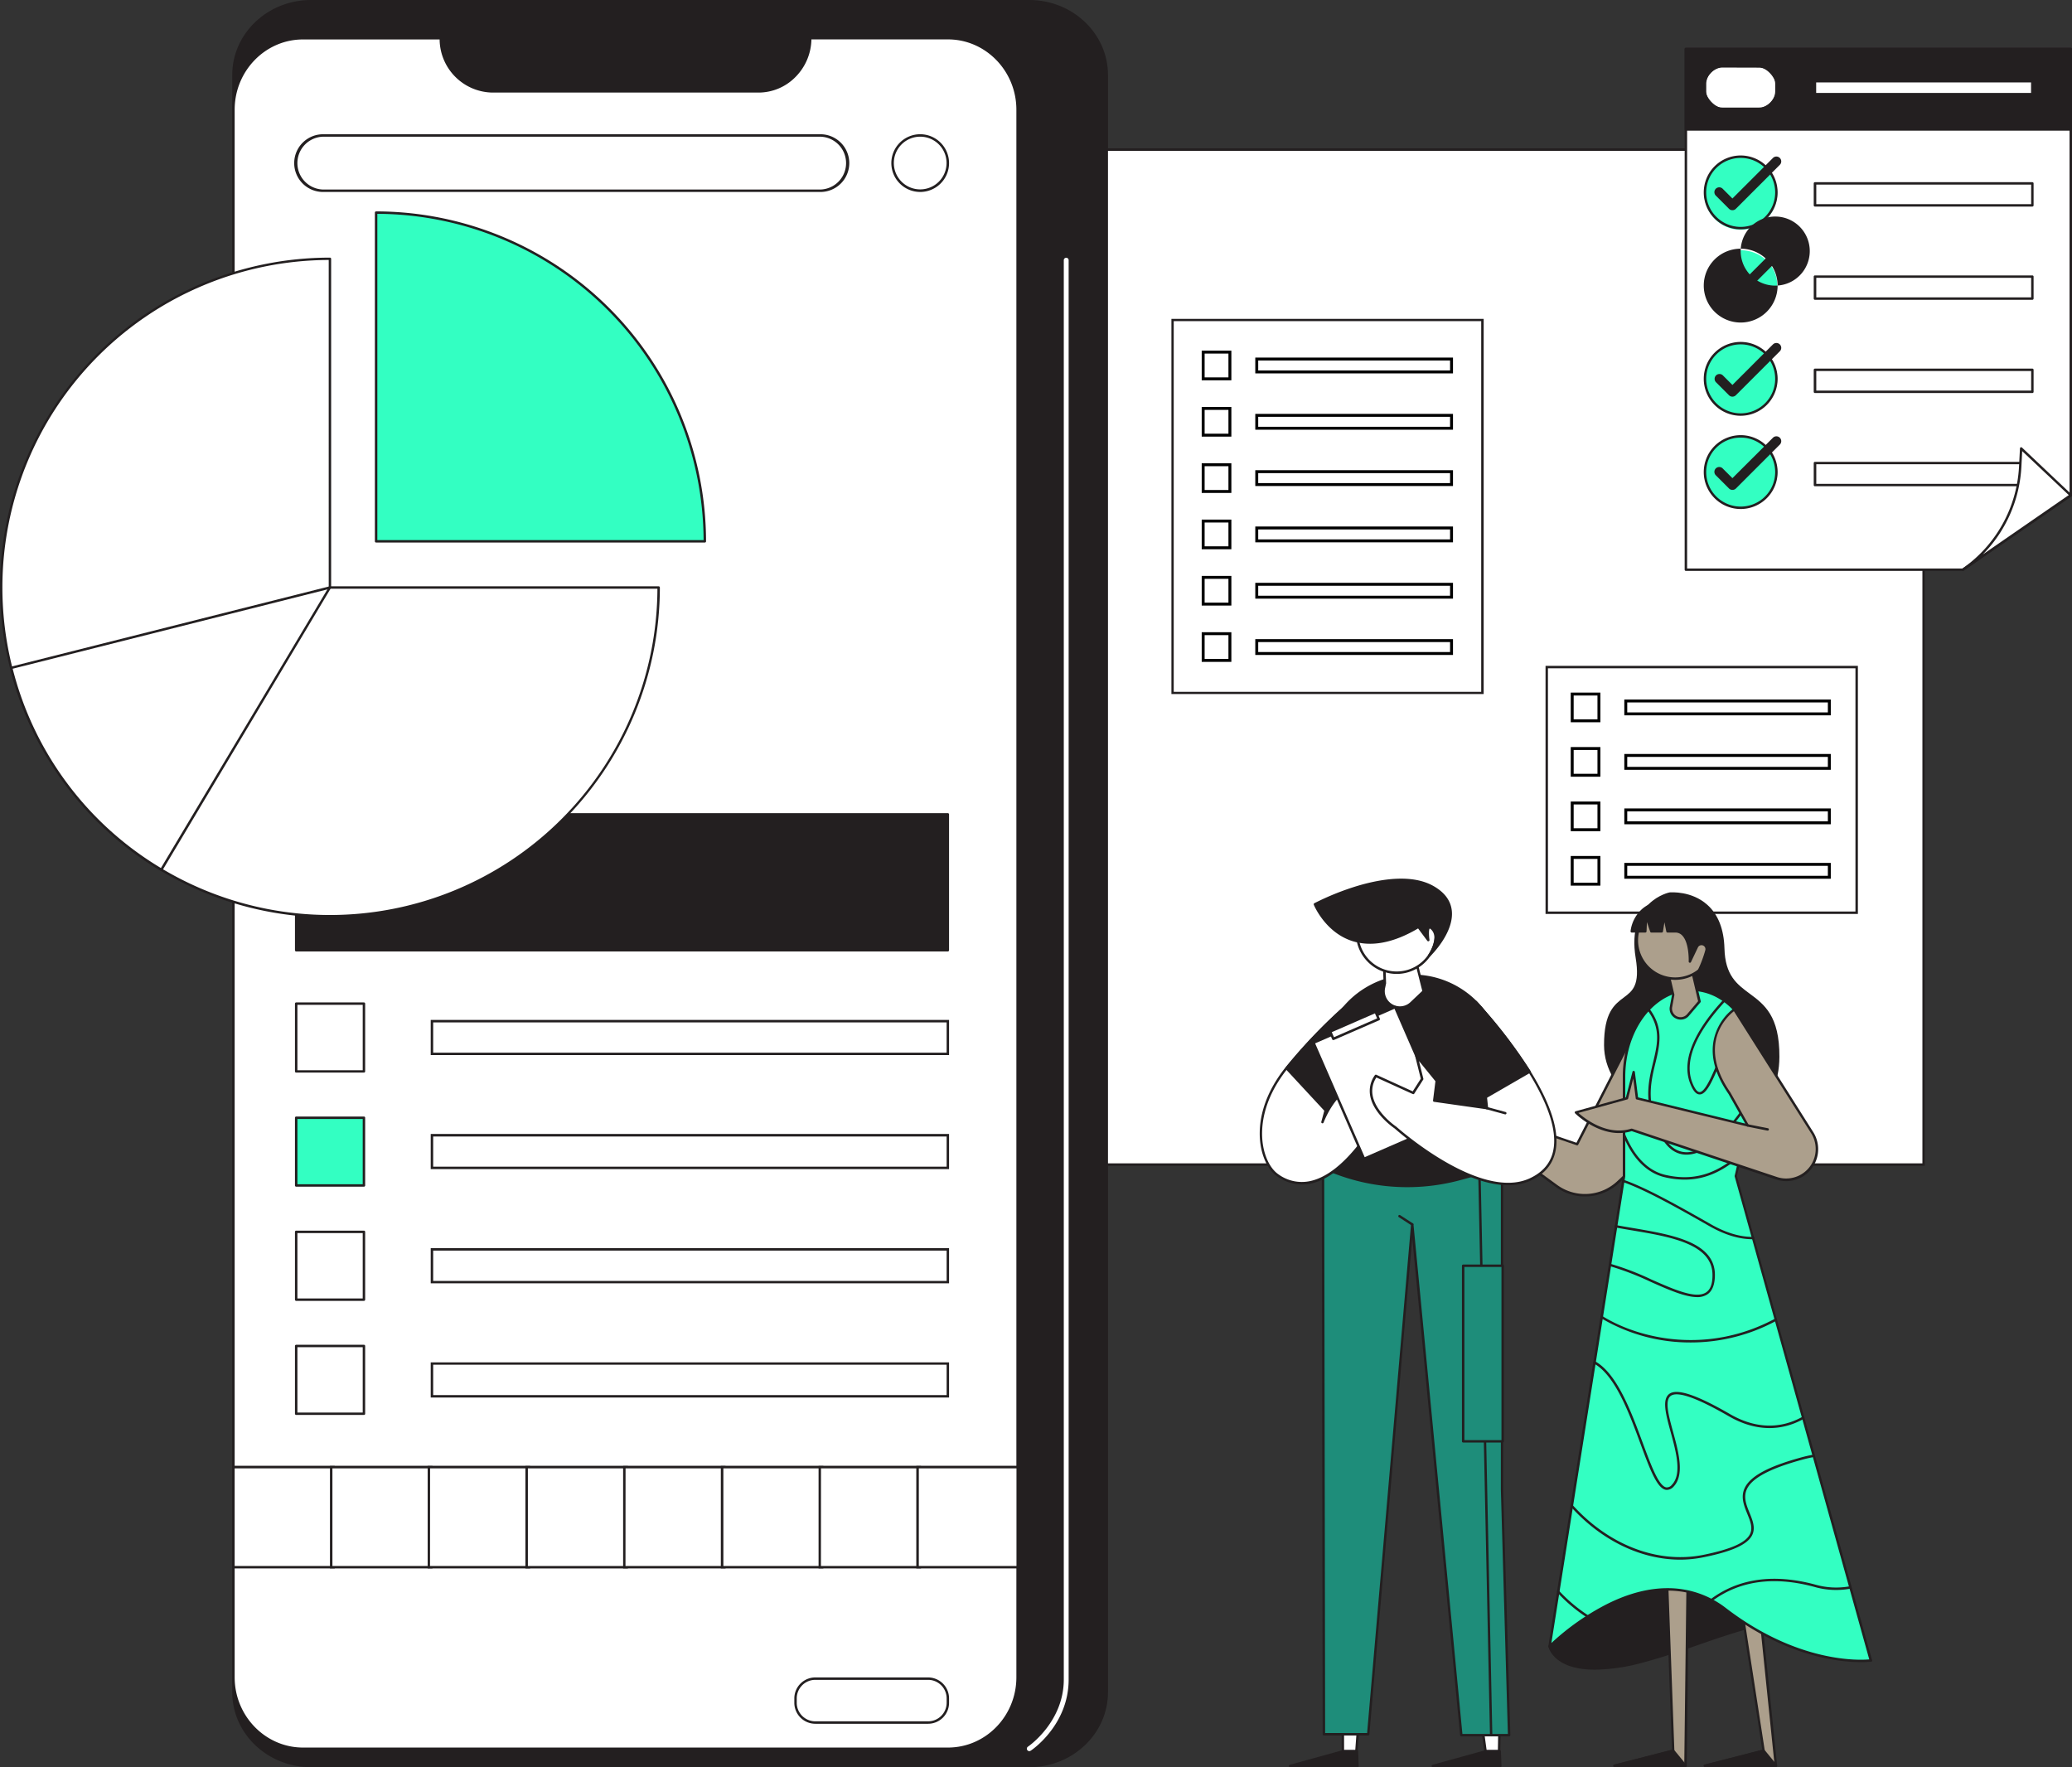 <svg xmlns="http://www.w3.org/2000/svg" width="708.854" height="604.583" viewBox="0 0 708.854 604.583">
  <rect x="0" y="0" width="708.854" height="604.583" fill="#333333" stroke="none"/>
  <g id="_8" data-name="8" transform="translate(-103.146)">
    <rect id="Rectangle_760" data-name="Rectangle 760" width="495.196" height="347.247" transform="translate(266.04 51.162)" fill="#fff"/>
    <path id="Path_1431" data-name="Path 1431" d="M920.89,583.321h-496V235.24h496Zm-495.166-.834H920.086V236.1H425.724Z" transform="translate(-159.263 -184.491)" fill="#231f20"/>
    <path id="Path_1935" data-name="Path 1935" d="M106.029,139.045h0Z" transform="translate(504.276 109.508)" fill="#fff"/>
    <path id="Path_1432" data-name="Path 1432" d="M848.825,441.24H742V312.89H848.825Zm-106.036-.759H847.984V313.656H742.789Z" transform="translate(-238.1 -203.796)" fill="#231f20"/>
    <circle id="Ellipse_77" data-name="Ellipse 77" cx="13.841" cy="13.841" r="13.841" transform="translate(522.264 137.677)" fill="#fff"/>
    <rect id="Rectangle_762" data-name="Rectangle 762" width="106.029" height="84.035" transform="translate(632.305 230.181)" fill="#fff"/>
    <path id="Path_1435" data-name="Path 1435" d="M1019.2,558.349H912.34V473.48H1019.2Zm-106.029-.826h105.194V474.314H913.167Z" transform="translate(-280.448 -245.681)" fill="#231f20"/>
    <path id="Path_1437" data-name="Path 1437" d="M1024.086,900.868c-19.393-26.5-47.834-7.754-77.566.188s-32.31-4.982-32.31-4.982l64.176-64.244Z" transform="translate(-280.913 -332.81)" fill="#231f20"/>
    <path id="Path_1438" data-name="Path 1438" d="M929.614,903.894c-5.793,0-9.445-1.262-11.714-2.675-3.629-2.254-4.23-5.087-4.253-5.207a.4.4,0,0,1,.113-.368L977.936,831.4a.413.413,0,0,1,.331-.12.421.421,0,0,1,.308.188l45.715,69.038a.413.413,0,0,1-.677.473c-15.125-20.663-36.209-13.352-58.533-5.613-6.049,2.1-12.308,4.276-18.6,5.951A65.782,65.782,0,0,1,929.614,903.894Zm-15.1-7.837a8.619,8.619,0,0,0,3.855,4.508c3.832,2.367,11.782,4.283,27.892,0,6.259-1.668,12.5-3.832,18.544-5.928,20.565-7.131,40.1-13.908,55.114.827l-41.762-63.117Z" transform="translate(-280.771 -332.672)" fill="#231f20"/>
    <path id="Path_1439" data-name="Path 1439" d="M984.448,697.79,1005.6,903.573H981.293l20.092-5.147L970.39,697.79Z" transform="translate(-294.88 -299.486)" fill="#ac9f8c"/>
    <path id="Path_1440" data-name="Path 1440" d="M1005.464,903.85H981.156a.413.413,0,0,1-.1-.812l19.724-5.064-30.935-200.26a.406.406,0,0,1,.09-.331.428.428,0,0,1,.316-.143h14.059a.413.413,0,0,1,.413.368l21.152,205.79a.383.383,0,0,1-.105.316A.391.391,0,0,1,1005.464,903.85Zm-21.039-.827h20.55L983.937,698.066H970.712l30.92,200.155a.413.413,0,0,1-.308.466Z" transform="translate(-294.744 -299.349)" fill="#231f20"/>
    <path id="Path_1441" data-name="Path 1441" d="M970.512,697.79l-2.464,205.783H943.74l20.092-5.147L956.461,697.79Z" transform="translate(-288.254 -299.486)" fill="#ac9f8c"/>
    <path id="Path_1442" data-name="Path 1442" d="M967.912,903.85H943.6a.413.413,0,0,1-.105-.812l19.769-5.072-7.364-200.3a.436.436,0,0,1,.12-.3.406.406,0,0,1,.3-.128h14.051a.443.443,0,0,1,.3.12.435.435,0,0,1,.12.3l-2.472,205.783A.413.413,0,0,1,967.912,903.85Zm-21.039-.827h20.6l2.457-204.956H956.754l7.333,200.2a.406.406,0,0,1-.308.421Z" transform="translate(-288.119 -299.349)" fill="#231f20"/>
    <path id="Path_1443" data-name="Path 1443" d="M961.661,574.532s17.658-1.5,18.2,18.785,18.935,11.173,18.785,37.1c-.188,37.742-59.059,25.149-59.164-3.967-.09-21.956,13.968-10.655,10.82-29.905S961.661,574.532,961.661,574.532Z" transform="translate(-287.195 -268.836)" fill="#231f20"/>
    <path id="Path_1444" data-name="Path 1444" d="M974.235,654.136h0c-16.628,0-35.188-11.444-35.255-27.846-.038-11.271,3.576-13.946,6.762-16.335,3.006-2.254,5.583-4.17,4.057-13.525-3.186-19.431,11.511-22.436,11.662-22.436h.075c.3,0,7.379-.579,12.774,4.253,3.712,3.314,5.68,8.333,5.861,14.908.24,9.265,4.275,12.255,8.543,15.418,5.079,3.757,10.324,7.649,10.256,21.7C998.881,647.869,986.137,654.136,974.235,654.136ZM961.6,574.812c-.827.165-14,3.081-10.985,21.5,1.608,9.828-1.3,12.022-4.373,14.276s-6.484,4.839-6.439,15.659c.06,15.914,18.191,27.05,34.421,27.05h0c14.9,0,23.827-8.618,23.9-23.053.06-13.623-5.012-17.387-9.918-21.039-4.441-3.291-8.633-6.394-8.889-16.065-.165-6.334-2.044-11.151-5.575-14.276C968.75,574.391,962.018,574.782,961.6,574.812Z" transform="translate(-287.071 -268.703)" fill="#231f20"/>
    <path id="Path_1445" data-name="Path 1445" d="M931.738,631.38,909.715,674.4l-30-10.249-3.246-9.67L874.294,662l-15.884,2.532s5.41,12.27,20.22,6.68l24.044,17.515a16.531,16.531,0,0,0,20.964-1.278l15.824-14.7Z" transform="translate(-267.041 -282.976)" fill="#ac9f8c"/>
    <path id="Path_1446" data-name="Path 1446" d="M912.243,692.161a16.868,16.868,0,0,1-9.948-3.246l-23.872-17.372c-14.84,5.47-20.483-6.853-20.535-6.981a.413.413,0,0,1,.316-.579l15.629-2.487,2.089-7.236a.429.429,0,0,1,.391-.3.451.451,0,0,1,.406.286l3.186,9.468L909.373,673.8l21.858-42.7a.406.406,0,0,1,.428-.218.413.413,0,0,1,.353.331l7.717,41.372a.406.406,0,0,1-.128.376l-15.779,14.712A16.928,16.928,0,0,1,912.243,692.161Zm-33.752-21.52a.428.428,0,0,1,.248.083l24.044,17.522a16.147,16.147,0,0,0,20.468-1.217L938.9,672.475l-7.454-39.944-21.475,41.935a.414.414,0,0,1-.5.2l-30-10.256a.391.391,0,0,1-.255-.263l-2.855-8.385-1.8,6.221a.413.413,0,0,1-.331.293l-15.336,2.442c1.187,2.254,6.717,10.775,19.453,5.966a.536.536,0,0,1,.15-.045Z" transform="translate(-266.902 -282.85)" fill="#231f20"/>
    <path id="Path_1447" data-name="Path 1447" d="M939.669,682.083V648.075c0-1.12.045-2.254.143-3.314,1.277-14.885,11.046-26.441,22.91-26.441,6.364,0,12.135,3.329,16.305,8.709a29.9,29.9,0,0,1,3.419,5.613,32.452,32.452,0,0,1,2.029,21.1l-6.552,28.342,46.18,165.7s-22.625,3.238-49.772-17.552-60.111,12.774-60.111,12.774Z" transform="translate(-280.915 -279.729)" fill="#33ffc2"/>
    <path id="Path_1448" data-name="Path 1448" d="M1020.549,848.226c-7.4,0-25.8-1.841-46.639-17.8-13.848-10.61-29.3-6.6-39.824-1.375a82.936,82.936,0,0,0-19.762,14.089.413.413,0,0,1-.706-.353l25.465-160.88v-33.97c0-1.135.045-2.254.143-3.351,1.315-15.291,11.338-26.825,23.293-26.825,6.289,0,12.2,3.156,16.636,8.881a30.3,30.3,0,0,1,3.464,5.688,32.874,32.874,0,0,1,2.051,21.362l-6.537,28.237,46.226,165.614a.451.451,0,0,1-.053.338.421.421,0,0,1-.293.18A28.777,28.777,0,0,1,1020.549,848.226Zm-66.16-25.307a32.31,32.31,0,0,1,20.032,6.845c24.563,18.785,45.6,17.823,48.983,17.522L977.359,682.049a.377.377,0,0,1,0-.2l6.567-28.342a32.085,32.085,0,0,0-2-20.821,29.7,29.7,0,0,0-3.366-5.538c-4.283-5.515-9.956-8.551-15.982-8.551-11.549,0-21.219,11.2-22.5,26.058-.09,1.074-.143,2.179-.143,3.284V682L914.655,841.689a84.159,84.159,0,0,1,19.085-13.36C940.954,824.715,947.9,822.919,954.389,822.919Zm-14.87-140.976Z" transform="translate(-280.765 -279.589)" fill="#231f20"/>
    <path id="Path_1449" data-name="Path 1449" d="M974.2,621.737l3.915-4.591L973.964,599.4,965,597.37l4.1,17.5-.751,4.1a3.344,3.344,0,0,0,5.861,2.773Z" transform="translate(-293.54 -274.52)" fill="#ac9f8c"/>
    <path id="Path_1450" data-name="Path 1450" d="M971.569,623.208a3.757,3.757,0,0,1-1.653-.383,3.674,3.674,0,0,1-2.089-4.073l.751-4.012-4.072-17.41a.421.421,0,0,1,.113-.391.406.406,0,0,1,.383-.113l8.949,2.029a.421.421,0,0,1,.316.316l4.133,17.748a.413.413,0,0,1-.09.361L974.4,621.87a3.7,3.7,0,0,1-2.833,1.338Zm-6.124-25.427,3.937,16.854a.339.339,0,0,1,0,.173l-.751,4.1a2.93,2.93,0,0,0,5.117,2.427h0l3.757-4.426-4.05-17.282Z" transform="translate(-293.415 -274.383)" fill="#231f20"/>
    <circle id="Ellipse_78" data-name="Ellipse 78" cx="13.119" cy="13.119" r="13.119" transform="translate(663.135 308.558)" fill="#ac9f8c"/>
    <path id="Path_1451" data-name="Path 1451" d="M966.905,604.88a13.525,13.525,0,1,1,13.525-13.525A13.525,13.525,0,0,1,966.905,604.88Zm0-26.246a12.706,12.706,0,1,0,12.706,12.706,12.706,12.706,0,0,0-12.706-12.706Z" transform="translate(-290.651 -269.663)" fill="#231f20"/>
    <path id="Path_1452" data-name="Path 1452" d="M966.443,588.4h-2.675l-1.1-5.425L961.8,588.4h-3.562l-1.848-5.425-.233,5.425H951.52s.917-11.534,14.908-10.1,13.127,13.127,13.127,13.127,1.12,3.051-4.974,10.279a39.37,39.37,0,0,0,2.562-6.823,1.766,1.766,0,0,0-3.314-1.172l-2.412,5.072S971.89,588.4,966.443,588.4Z" transform="translate(-290.189 -269.748)" fill="#231f20"/>
    <path id="Path_1453" data-name="Path 1453" d="M974.476,601.982a.444.444,0,0,1-.233-.068.428.428,0,0,1-.143-.534,39.361,39.361,0,0,0,2.532-6.762,1.353,1.353,0,0,0-2.532-.9l-2.412,5.079a.413.413,0,0,1-.752-.2c0-.068.248-6.379-2.194-8.927a3.156,3.156,0,0,0-2.382-1.029h-2.675a.413.413,0,0,1-.406-.331l-.646-3.178-.5,3.163a.421.421,0,0,1-.413.346h-3.562a.406.406,0,0,1-.391-.278l-1.119-3.314-.135,3.193a.421.421,0,0,1-.421.4h-4.636a.413.413,0,0,1-.413-.443,12.2,12.2,0,0,1,4.133-7.777c2.735-2.254,6.522-3.186,11.271-2.7,13.623,1.405,13.525,12.443,13.525,13.525.15.586.6,3.862-5.072,10.595A.421.421,0,0,1,974.476,601.982Zm.812-9.851a2.378,2.378,0,0,1,.751.135,2.126,2.126,0,0,1,1.39,2.57,30.143,30.143,0,0,1-1.255,3.832c3.531-5.012,2.878-7.228,2.863-7.251a.614.614,0,0,1,0-.165c.038-.458.669-11.271-12.774-12.683-4.508-.458-8.055.391-10.61,2.517a11.527,11.527,0,0,0-3.757,6.763h3.757l.218-5.027a.421.421,0,0,1,.4-.413.428.428,0,0,1,.451.278l1.736,5.147h2.908l.812-5.079a.413.413,0,0,1,.406-.346.436.436,0,0,1,.413.331l1.029,5.094h2.337a3.967,3.967,0,0,1,3.006,1.285c1.833,1.908,2.3,5.523,2.4,7.709l1.638-3.449a2.089,2.089,0,0,1,1.879-1.247Z" transform="translate(-290.069 -269.604)" fill="#231f20"/>
    <path id="Path_1454" data-name="Path 1454" d="M968.683,699.553a29.74,29.74,0,0,1-6.762-.811c-6.109-1.413-11.075-6.387-14.352-14.382a.413.413,0,1,1,.751-.316c3.178,7.732,7.935,12.541,13.765,13.886,11.609,2.69,19.138-1.939,25.547-7.341a.421.421,0,0,1,.586.053.413.413,0,0,1-.053.586C982.937,695.646,976.956,699.553,968.683,699.553Z" transform="translate(-289.19 -295.989)" fill="#231f20"/>
    <path id="Path_1455" data-name="Path 1455" d="M972.125,676.866c-3.239,0-5.959-1.691-8.085-5.019-7.116-11.151-5.139-19.3-3.4-26.479,1.5-6.244,2.818-11.632-1.863-17.876a.413.413,0,0,1,.083-.579.429.429,0,0,1,.586.083c4.907,6.56,3.494,12.39,2.006,18.567-1.706,7.018-3.629,14.983,3.291,25.833q3.058,4.779,7.694,4.636c7.9-.286,17.282-11.12,23.008-21.73a.413.413,0,0,1,.563-.165.421.421,0,0,1,.173.564c-5.876,10.82-15.464,21.85-23.729,22.158Z" transform="translate(-291.971 -281.845)" fill="#231f20"/>
    <path id="Path_1456" data-name="Path 1456" d="M968.282,775.924a59.665,59.665,0,0,1-30.717-8.318A.415.415,0,1,1,938,766.9c13.044,8.055,36.36,13.112,59.149.849a.421.421,0,0,1,.564.173.413.413,0,0,1-.165.564,61.368,61.368,0,0,1-29.267,7.439Z" transform="translate(-286.67 -316.652)" fill="#231f20"/>
    <path id="Path_1457" data-name="Path 1457" d="M971.4,750.121c-4.148,0-9.948-2.562-16-5.26a96.5,96.5,0,0,0-13.961-5.357.415.415,0,0,1,.2-.8,95.582,95.582,0,0,1,14.089,5.4c7.777,3.434,15.118,6.68,18.627,4.441,1.5-.954,2.254-2.863,2.254-5.831.173-10.76-14.359-13.209-27.185-15.373-2.066-.346-4.02-.676-5.913-1.037a.421.421,0,1,1,.158-.819c1.886.361,3.832.691,5.9,1.037,13.149,2.254,28.057,4.726,27.869,16.2-.053,3.276-.932,5.41-2.675,6.522a6.185,6.185,0,0,1-3.366.879Z" transform="translate(-287.606 -306.365)" fill="#231f20"/>
    <path id="Path_1458" data-name="Path 1458" d="M991.8,725.2c-4.508,0-9.46-1.5-14.63-4.441-11.857-6.763-22.279-12.556-29.665-15.126a.413.413,0,0,1,.27-.751c7.454,2.585,17.913,8.408,29.808,15.186,5.132,2.93,9.971,4.381,14.464,4.328h0a.417.417,0,0,1,.007.834Z" transform="translate(-289.145 -301.248)" fill="#231f20"/>
    <path id="Path_1459" data-name="Path 1459" d="M961.324,865.929c-13.36,0-26.907-6.432-37.464-18.094a.413.413,0,0,1,0-.586.406.406,0,0,1,.586,0c12.511,13.818,29.267,20.182,44.82,17.019,9.227-1.886,14.276-4.088,15.779-6.943,1.157-2.157.188-4.508-.842-7.063-1.165-2.878-2.374-5.846-.834-8.964,1.976-4,8.115-7.289,19.311-10.354,1.345-.368,2.713-.676,4.178-.947a.413.413,0,0,1,.481.331.406.406,0,0,1-.331.481c-1.443.27-2.78.571-4.1.939-10.805,2.953-16.951,6.2-18.785,9.918-1.375,2.78-.24,5.575.857,8.265,1.059,2.592,2.141,5.26.8,7.769-1.653,3.088-6.845,5.425-16.335,7.364a40.677,40.677,0,0,1-8.123.864Z" transform="translate(-283.282 -332.352)" fill="#231f20"/>
    <path id="Path_1460" data-name="Path 1460" d="M959.287,831.492a2.664,2.664,0,0,1-.466-.045c-3.006-.631-5.478-7.3-8.588-15.727-3.855-10.437-8.648-23.428-15.907-27.456a.427.427,0,1,1,.406-.751c7.514,4.178,12.375,17.334,16.275,27.9,2.788,7.514,5.41,14.66,7.987,15.2a2.194,2.194,0,0,0,1.984-.879c3.5-3.652,1.428-11.271-.406-17.958-1.638-6.011-3.051-11.158-.526-13.1s9.069.09,20.851,6.905c8.506,4.914,17.079,5.207,24.8.864a.428.428,0,0,1,.571.158.413.413,0,0,1-.165.564c-7.995,4.508-16.861,4.2-25.63-.864-11.128-6.417-17.665-8.671-19.934-6.95-2.074,1.6-.669,6.762.826,12.225,1.886,6.92,4.027,14.765.2,18.785a3.209,3.209,0,0,1-2.277,1.127Z" transform="translate(-285.858 -321.779)" fill="#231f20"/>
    <path id="Path_1461" data-name="Path 1461" d="M987.725,894.261a.421.421,0,0,1-.248-.751c9.535-7.116,21.542-8.8,35.684-5.019a25.9,25.9,0,0,0,12.022.586.421.421,0,0,1,.173.819,26.922,26.922,0,0,1-12.435-.6c-13.886-3.757-25.653-2.074-34.977,4.884A.413.413,0,0,1,987.725,894.261Z" transform="translate(-299.088 -346.408)" fill="#231f20"/>
    <path id="Path_1462" data-name="Path 1462" d="M928.041,901.149a.421.421,0,0,1-.233-.068,53.271,53.271,0,0,1-10.114-8.521.415.415,0,1,1,.616-.556,52.593,52.593,0,0,0,9.956,8.385.406.406,0,0,1,.12.571.421.421,0,0,1-.346.188Z" transform="translate(-281.753 -347.736)" fill="#231f20"/>
    <path id="Path_1463" data-name="Path 1463" d="M981.135,655.248h0c-1.195,0-2.217-1.15-3.2-3.6-3.862-9.588,4.012-20.941,11.271-28.778a.428.428,0,0,1,.594,0,.413.413,0,0,1,0,.586c-7.115,7.664-14.832,18.725-11.135,27.907.812,2.006,1.653,3.073,2.435,3.073h0c1.931,0,4.328-5.793,6.65-11.4,2.081-5.019,4.433-10.7,7.138-14.276a.416.416,0,0,1,.669.5c-2.645,3.509-4.974,9.144-7.033,14.111C985.8,649.988,983.622,655.248,981.135,655.248Z" transform="translate(-296.503 -280.83)" fill="#231f20"/>
    <path id="Path_1464" data-name="Path 1464" d="M963.832,964.81l4.215,5.147H943.74Z" transform="translate(-288.254 -365.87)" fill="#231f20"/>
    <path id="Path_1465" data-name="Path 1465" d="M967.912,970.232H943.6a.413.413,0,0,1-.105-.811l20.092-5.155a.413.413,0,0,1,.428.143l4.215,5.147a.428.428,0,0,1,.053.443A.421.421,0,0,1,967.912,970.232Zm-21.039-.826h20.137l-3.486-4.268Z" transform="translate(-288.119 -365.731)" fill="#231f20"/>
    <path id="Path_1466" data-name="Path 1466" d="M1004.992,964.81l4.215,5.147H984.9Z" transform="translate(-298.487 -365.87)" fill="#231f20"/>
    <path id="Path_1467" data-name="Path 1467" d="M1009.075,970.232H984.767a.413.413,0,0,1-.1-.812l20.092-5.155a.4.4,0,0,1,.421.143l4.215,5.147a.413.413,0,0,1,.053.443.406.406,0,0,1-.376.233Zm-21.039-.827h20.137l-3.494-4.268Z" transform="translate(-298.355 -365.731)" fill="#231f20"/>
    <path id="Path_1468" data-name="Path 1468" d="M980.333,627.31s-14.539,10.039-1.638,28.681l6.206,10.993-37.87-9.257L945.9,648.71l-2.254,9.017-17.432,4.816s9.017,9.174,19.07,5.959l49.532,16.531a10.5,10.5,0,0,0,12.21-15.569Z" transform="translate(-283.896 -281.964)" fill="#ac9f8c"/>
    <path id="Path_1469" data-name="Path 1469" d="M998.041,685.909a11.058,11.058,0,0,1-3.524-.579l-49.4-16.53c-10.129,3.141-19.273-6.011-19.363-6.1a.421.421,0,0,1-.105-.406.443.443,0,0,1,.293-.293l17.192-4.749,2.254-8.746a.39.39,0,0,1,.428-.316.413.413,0,0,1,.383.361l1.1,8.7,36.66,8.964-5.733-10.159c-4.411-6.372-6.139-12.473-5.109-18.108a18.281,18.281,0,0,1,6.875-11.121.424.424,0,0,1,.586.12l26.652,42.191a10.94,10.94,0,0,1-9.167,16.771Zm-52.928-17.958h.135l49.532,16.531a10.091,10.091,0,0,0,11.729-14.96l-26.426-41.747c-2.164,1.683-12.729,11.173-1.195,27.8l6.229,11.03a.4.4,0,0,1,0,.451.406.406,0,0,1-.428.158l-37.878-9.257a.421.421,0,0,1-.308-.353l-.857-6.815-1.751,6.868a.413.413,0,0,1-.293.293l-16.718,4.621c2.051,1.833,9.768,8.025,18.116,5.365a.386.386,0,0,1,.1.015Z" transform="translate(-283.752 -281.827)" fill="#231f20"/>
    <line id="Line_23" data-name="Line 23" x1="6.875" y1="1.36" transform="translate(701.005 385.02)" fill="#fff"/>
    <path id="Path_1470" data-name="Path 1470" d="M1011.059,681.749h-.083l-6.868-1.36a.421.421,0,0,1-.331-.489.414.414,0,0,1,.489-.323l6.875,1.36a.413.413,0,0,1-.083.819Z" transform="translate(-303.179 -294.956)" fill="#231f20"/>
    <path id="Path_1480" data-name="Path 1480" d="M613.715,193.477V746.785c0,13.931-11.879,25.224-26.509,25.224H341.449c-14.637,0-26.509-11.271-26.509-25.224V193.477c0-13.931,11.872-25.217,26.509-25.217H587.206C601.836,168.26,613.715,179.546,613.715,193.477Z" transform="translate(-131.928 -167.839)" fill="#231f20"/>
    <path id="Path_1481" data-name="Path 1481" d="M587.067,772.283H341.31c-14.847,0-26.93-11.5-26.93-25.637V193.337c0-14.134,12.082-25.637,26.93-25.637H587.067c14.847,0,26.922,11.5,26.922,25.637V746.646C613.989,760.772,601.914,772.283,587.067,772.283ZM341.31,168.534c-14.389,0-26.1,11.128-26.1,24.8V746.646c0,13.675,11.707,24.8,26.1,24.8H587.067c14.389,0,26.088-11.128,26.088-24.8V193.337c0-13.675-11.7-24.8-26.088-24.8Z" transform="translate(-131.789 -167.7)" fill="#231f20"/>
    <path id="Path_1482" data-name="Path 1482" d="M583.231,209.553V745.842c0,13.525-10.662,24.443-23.8,24.443H338.737c-13.134,0-23.8-10.94-23.8-24.443V209.553c0-13.525,10.662-24.443,23.8-24.443h47.15a17.931,17.931,0,0,0,17.688,18.169h90.993a17.378,17.378,0,0,0,12.508-5.317,18.371,18.371,0,0,0,5.187-12.852H559.4C572.539,185.11,583.231,196.05,583.231,209.553Z" transform="translate(-131.928 -172.028)" fill="#fff"/>
    <path id="Path_1483" data-name="Path 1483" d="M559.258,770.569H338.6c-13.352,0-24.217-11.158-24.217-24.863V209.416c0-13.705,10.865-24.856,24.217-24.856H386.16v.413a17.554,17.554,0,0,0,17.282,17.755h90.986a16.952,16.952,0,0,0,12.218-5.2,17.868,17.868,0,0,0,5.064-12.555v-.413h47.555c13.352,0,24.217,11.151,24.217,24.856V745.705C583.475,759.411,572.61,770.569,559.258,770.569ZM338.6,185.387c-12.894,0-23.383,10.782-23.383,24.044V745.705c0,13.247,10.519,24.044,23.383,24.044H559.258c12.9,0,23.391-10.782,23.391-24.044V209.416c0-13.247-10.519-24.044-23.391-24.044H512.529a18.71,18.71,0,0,1-5.327,12.736,17.755,17.755,0,0,1-12.774,5.455H403.435a18.361,18.361,0,0,1-18.1-18.176Z" transform="translate(-131.789 -171.892)" fill="#231f20"/>
    <rect id="Rectangle_763" data-name="Rectangle 763" width="222.937" height="46.473" transform="translate(204.471 278.608)" fill="#231f20"/>
    <path id="Path_1484" data-name="Path 1484" d="M566.308,585.247H343.363a.421.421,0,0,1-.413-.421V538.353a.413.413,0,0,1,.413-.413H566.308a.413.413,0,0,1,.413.413v46.473a.421.421,0,0,1-.413.421Zm-222.524-.834H565.895V538.737H343.784Z" transform="translate(-138.892 -259.745)" fill="#231f20"/>
    <path id="Path_1485" data-name="Path 1485" d="M677.015,795.959a.819.819,0,0,1-.691-.368.841.841,0,0,1,.225-1.157c.128-.083,12.27-8.371,12.27-22.985V285.968a.834.834,0,1,1,1.661,0V771.456c0,15.524-12.473,24.044-13.007,24.368A.8.8,0,0,1,677.015,795.959Z" transform="translate(-221.738 -196.876)" fill="#fff"/>
    <rect id="Rectangle_764" data-name="Rectangle 764" width="268.261" height="0.834" transform="translate(183.012 501.515)" fill="#231f20"/>
    <rect id="Rectangle_765" data-name="Rectangle 765" width="52.109" height="15.058" rx="7.529" transform="translate(375.307 574.25)" fill="#fff"/>
    <path id="Path_1486" data-name="Path 1486" d="M616.07,947.294H577.486a7.183,7.183,0,0,1-7.176-7.176v-1.5a7.183,7.183,0,0,1,7.176-7.176H616.07a7.183,7.183,0,0,1,7.176,7.176v1.5a7.183,7.183,0,0,1-7.176,7.176Zm-38.584-15.028a6.357,6.357,0,0,0-6.349,6.349v1.5a6.349,6.349,0,0,0,6.349,6.342H616.07a6.349,6.349,0,0,0,6.349-6.342v-1.5a6.357,6.357,0,0,0-6.349-6.349Z" transform="translate(-195.416 -357.574)" fill="#231f20"/>
    <rect id="Rectangle_766" data-name="Rectangle 766" width="23.18" height="23.18" transform="translate(204.471 343.355)" fill="#fff"/>
    <rect id="Rectangle_795" data-name="Rectangle 795" width="9.146" height="9.146" transform="translate(641.011 237.445)" fill="#fff" stroke="#000" stroke-width="1"/>
    <rect id="Rectangle_872" data-name="Rectangle 872" width="9.146" height="9.146" transform="translate(514.763 120.461)" fill="#fff" stroke="#000" stroke-width="1"/>
    <rect id="Rectangle_878" data-name="Rectangle 878" width="9.146" height="9.146" transform="translate(514.763 158.992)" fill="#fff" stroke="#000" stroke-width="1"/>
    <rect id="Rectangle_882" data-name="Rectangle 882" width="9.146" height="9.146" transform="translate(514.763 197.523)" fill="#fff" stroke="#000" stroke-width="1"/>
    <rect id="Rectangle_875" data-name="Rectangle 875" width="9.146" height="9.146" transform="translate(514.763 139.726)" fill="#fff" stroke="#000" stroke-width="1"/>
    <rect id="Rectangle_877" data-name="Rectangle 877" width="9.146" height="9.146" transform="translate(514.763 178.258)" fill="#fff" stroke="#000" stroke-width="1"/>
    <rect id="Rectangle_881" data-name="Rectangle 881" width="9.146" height="9.146" transform="translate(514.763 216.789)" fill="#fff" stroke="#000" stroke-width="1"/>
    <rect id="Rectangle_797" data-name="Rectangle 797" width="9.146" height="9.146" transform="translate(641.011 256.077)" fill="#fff" stroke="#000" stroke-width="1"/>
    <rect id="Rectangle_799" data-name="Rectangle 799" width="9.146" height="9.146" transform="translate(641.011 274.71)" fill="#fff" stroke="#000" stroke-width="1"/>
    <rect id="Rectangle_801" data-name="Rectangle 801" width="9.146" height="9.146" transform="translate(641.011 293.343)" fill="#fff" stroke="#000" stroke-width="1"/>
    <path id="Path_1487" data-name="Path 1487" d="M366.544,648.117h-23.18a.413.413,0,0,1-.413-.413v-23.18a.413.413,0,0,1,.413-.413h23.18a.421.421,0,0,1,.421.413V647.7a.413.413,0,0,1-.421.413Zm-22.76-.8H366.13V624.937H343.784Z" transform="translate(-138.892 -281.168)" fill="#231f20"/>
    <rect id="Rectangle_767" data-name="Rectangle 767" width="23.18" height="23.18" transform="translate(204.471 382.397)" fill="#33ffc2"/>
    <path id="Path_1488" data-name="Path 1488" d="M366.544,700.062h-23.18a.413.413,0,0,1-.413-.413V676.483a.413.413,0,0,1,.413-.413h23.18a.413.413,0,0,1,.421.413v23.18A.421.421,0,0,1,366.544,700.062Zm-22.76-.834H366.13V676.9H343.784Z" transform="translate(-138.892 -294.086)" fill="#231f20"/>
    <rect id="Rectangle_768" data-name="Rectangle 768" width="23.18" height="23.18" transform="translate(204.471 421.432)" fill="#fff"/>
    <path id="Path_1489" data-name="Path 1489" d="M366.544,752.049h-23.18a.421.421,0,0,1-.413-.421v-23.2a.413.413,0,0,1,.413-.413h23.18a.421.421,0,0,1,.421.413v23.18a.421.421,0,0,1-.421.436Zm-22.76-.834H366.13V728.854H343.784Z" transform="translate(-138.892 -307.001)" fill="#231f20"/>
    <rect id="Rectangle_769" data-name="Rectangle 769" width="23.18" height="23.18" transform="translate(204.471 460.474)" fill="#fff"/>
    <path id="Path_1490" data-name="Path 1490" d="M366.544,803.987h-23.18a.413.413,0,0,1-.413-.413v-23.18a.413.413,0,0,1,.413-.413h23.18a.421.421,0,0,1,.421.413v23.18a.413.413,0,0,1-.421.413Zm-22.76-.827H366.13V780.807H343.784Z" transform="translate(-138.892 -319.919)" fill="#231f20"/>
    <rect id="Rectangle_770" data-name="Rectangle 770" width="176.486" height="11.181" transform="translate(250.93 388.393)" fill="#fff"/>
    <path id="Path_1491" data-name="Path 1491" d="M582.088,696.022H404.76V684H582.088ZM405.6,695.188h175.66V684.872H405.6Z" transform="translate(-154.259 -296.057)" fill="#231f20"/>
    <rect id="Rectangle_771" data-name="Rectangle 771" width="176.486" height="11.181" transform="translate(250.93 427.436)" fill="#fff"/>
    <path id="Path_1492" data-name="Path 1492" d="M582.088,748.022H404.76V736H582.088ZM405.6,747.2h175.66V736.834H405.6Z" transform="translate(-154.259 -308.985)" fill="#231f20"/>
    <rect id="Rectangle_772" data-name="Rectangle 772" width="176.486" height="11.181" transform="translate(250.93 466.47)" fill="#fff"/>
    <path id="Path_1493" data-name="Path 1493" d="M582.088,800.022H404.76V788H582.088ZM405.6,799.188h175.66V788.8H405.6Z" transform="translate(-154.259 -321.913)" fill="#231f20"/>
    <rect id="Rectangle_773" data-name="Rectangle 773" width="176.486" height="11.181" transform="translate(250.93 349.359)" fill="#fff"/>
    <rect id="Rectangle_794" data-name="Rectangle 794" width="69.637" height="4.412" transform="translate(659.342 239.813)" fill="#fff" stroke="#000" stroke-width="1"/>
    <rect id="Rectangle_873" data-name="Rectangle 873" width="66.637" height="4.412" transform="translate(533.094 122.83)" fill="#fff" stroke="#000" stroke-width="1"/>
    <rect id="Rectangle_879" data-name="Rectangle 879" width="66.637" height="4.412" transform="translate(533.094 161.361)" fill="#fff" stroke="#000" stroke-width="1"/>
    <rect id="Rectangle_883" data-name="Rectangle 883" width="66.637" height="4.412" transform="translate(533.094 199.892)" fill="#fff" stroke="#000" stroke-width="1"/>
    <rect id="Rectangle_874" data-name="Rectangle 874" width="66.637" height="4.412" transform="translate(533.094 142.095)" fill="#fff" stroke="#000" stroke-width="1"/>
    <rect id="Rectangle_876" data-name="Rectangle 876" width="66.637" height="4.412" transform="translate(533.094 180.626)" fill="#fff" stroke="#000" stroke-width="1"/>
    <rect id="Rectangle_880" data-name="Rectangle 880" width="66.637" height="4.412" transform="translate(533.094 219.158)" fill="#fff" stroke="#000" stroke-width="1"/>
    <rect id="Rectangle_796" data-name="Rectangle 796" width="69.637" height="4.412" transform="translate(659.342 258.446)" fill="#fff" stroke="#000" stroke-width="1"/>
    <rect id="Rectangle_798" data-name="Rectangle 798" width="69.637" height="4.412" transform="translate(659.342 277.079)" fill="#fff" stroke="#000" stroke-width="1"/>
    <rect id="Rectangle_800" data-name="Rectangle 800" width="69.637" height="4.412" transform="translate(659.342 295.712)" fill="#fff" stroke="#000" stroke-width="1"/>
    <path id="Path_1494" data-name="Path 1494" d="M582.088,644.1H404.76V632.08H582.088ZM405.6,643.291h175.66V632.922H405.6Z" transform="translate(-154.259 -283.15)" fill="#231f20"/>
    <rect id="Rectangle_774" data-name="Rectangle 774" width="188.539" height="18.912" rx="9.456" transform="translate(204.471 46.346)" fill="#fff"/>
    <path id="Path_1495" data-name="Path 1495" d="M522.359,248.568H352.733a9.873,9.873,0,1,1,0-19.739H522.359a9.873,9.873,0,1,1,0,19.739ZM352.733,229.655a9.043,9.043,0,0,0,0,18.086H522.359a9.043,9.043,0,0,0,0-18.086Z" transform="translate(-138.802 -182.896)" fill="#231f20"/>
    <rect id="Rectangle_775" data-name="Rectangle 775" width="18.912" height="18.912" rx="9.456" transform="translate(408.504 46.346)" fill="#fff"/>
    <path id="Path_1496" data-name="Path 1496" d="M624.353,248.566a9.873,9.873,0,1,1,9.873-9.843A9.873,9.873,0,0,1,624.353,248.566Zm0-18.912a9.017,9.017,0,1,0,9.017,9.017,9.017,9.017,0,0,0-9.017-9.017Z" transform="translate(-206.397 -182.895)" fill="#231f20"/>
    <path id="Path_1497" data-name="Path 1497" d="M434.121,397.981A112.46,112.46,0,1,1,321.66,285.52V397.981Z" transform="translate(-105.64 -196.991)" fill="#fff"/>
    <path id="Path_1498" data-name="Path 1498" d="M321.524,510.725a112.862,112.862,0,1,1,0-225.725.413.413,0,0,1,.413.413V397.438H433.984a.413.413,0,0,1,.413.413A113.013,113.013,0,0,1,321.524,510.725ZM321.11,285.8A112.048,112.048,0,1,0,433.563,398.272H321.524a.413.413,0,0,1-.413-.421Z" transform="translate(-105.504 -196.862)" fill="#231f20"/>
    <path id="Path_1499" data-name="Path 1499" d="M492.351,376.961H379.89V264.5A112.461,112.461,0,0,1,492.351,376.961Z" transform="translate(-148.076 -191.765)" fill="#33ffc2"/>
    <path id="Path_1500" data-name="Path 1500" d="M492.214,377.237H379.753a.413.413,0,0,1-.413-.413V264.363a.413.413,0,0,1,.413-.413A113,113,0,0,1,492.627,376.824.413.413,0,0,1,492.214,377.237Zm-112.04-.827H491.793A112.172,112.172,0,0,0,380.174,264.777Z" transform="translate(-147.939 -191.629)" fill="#231f20"/>
    <path id="Path_1501" data-name="Path 1501" d="M213.74,462.676,322.789,435.19l-57.677,96.546a112.1,112.1,0,0,1-51.372-69.06Z" transform="translate(-106.769 -234.201)" fill="#fff"/>
    <path id="Path_1502" data-name="Path 1502" d="M264.976,532.019a.451.451,0,0,1-.21-.06,112.108,112.108,0,0,1-51.56-69.316.406.406,0,0,1,.3-.5l109.042-27.493a.421.421,0,0,1,.436.158.406.406,0,0,1,0,.458l-57.647,96.576A.428.428,0,0,1,264.976,532.019Zm-50.862-69.18a111.259,111.259,0,0,0,50.719,68.189L321.781,435.7Z" transform="translate(-106.632 -234.063)" fill="#231f20"/>
    <rect id="Rectangle_776" data-name="Rectangle 776" width="34.233" height="34.233" transform="translate(183.012 501.928)" fill="#fff"/>
    <path id="Path_1503" data-name="Path 1503" d="M349.447,870.217H314.38V835.15h35.067Zm-34.233-.834h33.444V835.976H315.214Z" transform="translate(-131.789 -333.635)" fill="#231f20"/>
    <rect id="Rectangle_777" data-name="Rectangle 777" width="34.233" height="34.233" transform="translate(216.441 501.928)" fill="#fff"/>
    <path id="Path_1504" data-name="Path 1504" d="M393.947,870.217H358.88V835.15h35.067Zm-34.226-.834h33.407V835.976H359.722Z" transform="translate(-142.852 -333.635)" fill="#231f20"/>
    <rect id="Rectangle_778" data-name="Rectangle 778" width="34.233" height="34.233" transform="translate(249.878 501.928)" fill="#fff"/>
    <path id="Path_1505" data-name="Path 1505" d="M438.407,870.217H403.37V835.15h35.037Zm-34.233-.834h33.407V835.976H404.2Z" transform="translate(-153.913 -333.635)" fill="#231f20"/>
    <rect id="Rectangle_779" data-name="Rectangle 779" width="34.233" height="34.233" transform="translate(283.307 501.928)" fill="#fff"/>
    <path id="Path_1506" data-name="Path 1506" d="M482.937,870.217H447.87V835.15h35.067Zm-34.218-.834h33.407V835.976H448.719Z" transform="translate(-164.976 -333.635)" fill="#231f20"/>
    <rect id="Rectangle_780" data-name="Rectangle 780" width="34.233" height="34.233" transform="translate(316.736 501.928)" fill="#fff"/>
    <path id="Path_1507" data-name="Path 1507" d="M527.4,870.217H492.36V835.15H527.4Zm-34.233-.834h33.4V835.976H493.194Z" transform="translate(-176.037 -333.635)" fill="#231f20"/>
    <rect id="Rectangle_781" data-name="Rectangle 781" width="34.233" height="34.233" transform="translate(350.173 501.928)" fill="#fff"/>
    <path id="Path_1508" data-name="Path 1508" d="M571.917,870.217H536.85V835.15h35.067Zm-34.2-.834h33.407V835.976H537.714Z" transform="translate(-187.097 -333.635)" fill="#231f20"/>
    <rect id="Rectangle_782" data-name="Rectangle 782" width="34.233" height="34.233" transform="translate(383.603 501.928)" fill="#fff"/>
    <path id="Path_1509" data-name="Path 1509" d="M616.4,870.217H581.35V835.15H616.4Zm-34.241-.834h33.407V835.976H582.177Z" transform="translate(-198.161 -333.635)" fill="#231f20"/>
    <rect id="Rectangle_783" data-name="Rectangle 783" width="34.233" height="34.233" transform="translate(417.039 501.928)" fill="#fff"/>
    <path id="Path_1510" data-name="Path 1510" d="M660.907,870.217H625.84V835.15h35.067Zm-34.2-.834h33.407V835.976H626.712Z" transform="translate(-209.221 -333.635)" fill="#231f20"/>
    <path id="Path_1511" data-name="Path 1511" d="M819.95,865.071l.083,75h4.629L830.2,864.59Z" transform="translate(-257.479 -340.954)" fill="#fff"/>
    <path id="Path_1512" data-name="Path 1512" d="M824.524,940.351H819.9a.413.413,0,0,1-.413-.413l-.083-75a.413.413,0,0,1,.391-.413l10.249-.481a.376.376,0,0,1,.316.128.406.406,0,0,1,.12.315l-5.53,75.477A.428.428,0,0,1,824.524,940.351Zm-4.208-.834h3.825l5.478-74.628-9.385.443Z" transform="translate(-257.342 -340.817)" fill="#231f20"/>
    <path id="Path_1513" data-name="Path 1513" d="M796.04,970.1h23.09l-.188-5.057h-4.629Z" transform="translate(-251.535 -365.927)" fill="#231f20"/>
    <path id="Path_1514" data-name="Path 1514" d="M818.985,970.378h-23.12a.406.406,0,0,1-.406-.361.421.421,0,0,1,.3-.459l18.266-5.049h4.741a.413.413,0,0,1,.413.4l.188,5.057a.406.406,0,0,1-.113.3A.421.421,0,0,1,818.985,970.378Zm-20.024-.834h19.6l-.15-4.215h-4.178Z" transform="translate(-251.389 -365.795)" fill="#231f20"/>
    <path id="Path_1515" data-name="Path 1515" d="M886.29,940.147l1.368-75.237-16.177.759,10.181,74.478Z" transform="translate(-270.29 -341.034)" fill="#fff"/>
    <path id="Path_1516" data-name="Path 1516" d="M886.152,940.436H881.5a.421.421,0,0,1-.413-.361L870.929,865.6a.436.436,0,0,1,.09-.315.405.405,0,0,1,.3-.15l16.185-.751a.413.413,0,0,1,.428.421l-1.368,75.237A.413.413,0,0,1,886.152,940.436Zm-4.268-.834h3.855l1.36-74.388-15.283.751Z" transform="translate(-270.152 -340.902)" fill="#231f20"/>
    <path id="Path_1517" data-name="Path 1517" d="M811.315,893.166h15.156l15.058-174.443,16.809,174.751H874.7L872.253,809.4V699.27H811.03Z" transform="translate(-255.261 -299.854)" fill="#1e8d7a"/>
    <path id="Path_1518" data-name="Path 1518" d="M874.556,893.751h-16.35a.413.413,0,0,1-.413-.376l-16.38-170.212-14.667,169.9a.413.413,0,0,1-.413.383H811.176a.421.421,0,0,1-.421-.413l-.286-193.9a.391.391,0,0,1,.128-.293.412.412,0,0,1,.293-.12h61.223a.413.413,0,0,1,.413.413V809.265l2.45,84.058a.465.465,0,0,1-.12.308.436.436,0,0,1-.3.12Zm-15.982-.827h15.554l-2.4-83.652v-109.7H811.3l.316,193.04h14.359l15.028-174.052a.413.413,0,0,1,.413-.383h0a.421.421,0,0,1,.413.376Z" transform="translate(-255.122 -299.717)" fill="#231f20"/>
    <path id="Path_1519" data-name="Path 1519" d="M811,642.583V677.56h0a68.8,68.8,0,0,0,46.894,3.9l14.329-3.9V642.583a30.612,30.612,0,0,0-61.035-3.411,30.06,30.06,0,0,0-.188,3.411Z" transform="translate(-255.254 -278.144)" fill="#231f20"/>
    <path id="Path_1520" data-name="Path 1520" d="M839.722,684.155a69.3,69.3,0,0,1-29-6.349.413.413,0,0,1-.248-.376V642.452a31.032,31.032,0,0,1,62.065,0V677.43a.413.413,0,0,1-.308.4L857.9,681.735a69.476,69.476,0,0,1-18.176,2.42ZM811.3,677.167a68.549,68.549,0,0,0,46.376,3.757l14.051-3.81V642.452a30.2,30.2,0,0,0-60.209-3.366,29.37,29.37,0,0,0-.188,3.366Z" transform="translate(-255.122 -278.013)" fill="#231f20"/>
    <path id="Path_1521" data-name="Path 1521" d="M861.01,970.1h23.083l-.188-5.057h-4.629Z" transform="translate(-267.687 -365.927)" fill="#231f20"/>
    <path id="Path_1522" data-name="Path 1522" d="M883.958,970.378h-23.09a.421.421,0,0,1-.113-.819l18.274-5.049h4.734a.428.428,0,0,1,.421.4l.188,5.057a.414.414,0,0,1-.12.3A.406.406,0,0,1,883.958,970.378Zm-20.024-.834h19.6l-.12-4.215H879.2Z" transform="translate(-267.552 -365.795)" fill="#231f20"/>
    <path id="Path_1523" data-name="Path 1523" d="M847.978,615.706l4.245-4.035-4.937-19.431-9.017-2.84.669,19.454-.338,1.623a5.613,5.613,0,0,0,9.377,5.23Z" transform="translate(-262.034 -272.539)" fill="#fff"/>
    <path id="Path_1524" data-name="Path 1524" d="M844,617.566a6.011,6.011,0,0,1-3.005-.751,5.936,5.936,0,0,1-2.961-6.515l.338-1.57-.669-19.4a.413.413,0,0,1,.541-.406l9.017,2.833a.436.436,0,0,1,.278.293l4.929,19.438a.413.413,0,0,1-.113.4l-4.245,4.035h0A6.011,6.011,0,0,1,844,617.566Zm-5.418-27.711.654,18.86a.532.532,0,0,1,0,.105l-.338,1.616a5.192,5.192,0,0,0,8.648,4.839l4.073-3.862L846.8,592.44Zm9.257,25.728Z" transform="translate(-261.892 -272.415)" fill="#231f20"/>
    <circle id="Ellipse_79" data-name="Ellipse 79" cx="13.502" cy="13.502" r="13.502" transform="translate(567.453 305.771)" fill="#fff"/>
    <path id="Path_1525" data-name="Path 1525" d="M839.953,601.919a13.946,13.946,0,0,1-13.352-9.986h0a13.916,13.916,0,1,1,17.282,9.415,13.652,13.652,0,0,1-3.93.571ZM827.4,591.693a13.082,13.082,0,1,0,8.859-16.245A13.082,13.082,0,0,0,827.4,591.693Z" transform="translate(-258.991 -268.73)" fill="#231f20"/>
    <path id="Path_1526" data-name="Path 1526" d="M850.046,724.515a.414.414,0,0,1-.225-.068l-4.343-2.818a.405.405,0,0,1-.12-.571.413.413,0,0,1,.571-.12l4.343,2.81a.413.413,0,0,1,.12.578.406.406,0,0,1-.346.188Z" transform="translate(-263.778 -305.224)" fill="#231f20"/>
    <line id="Line_27" data-name="Line 27" x2="4.012" y2="192.1" transform="translate(609.282 401.52)" fill="#fff"/>
    <path id="Path_1527" data-name="Path 1527" d="M886.123,894.444a.413.413,0,0,1-.413-.406l-4.02-192.1a.421.421,0,0,1,.406-.428h0a.413.413,0,0,1,.413.406l4.012,192.108a.406.406,0,0,1-.406.421Z" transform="translate(-272.828 -300.411)" fill="#231f20"/>
    <path id="Path_1528" data-name="Path 1528" d="M829.6,649.867l-7.845,14.8S805.487,694.424,788.52,682.7c-6.1-4.223-10.2-20.115,3.006-36.638a181.518,181.518,0,0,1,23.729-24.225L804.893,660.5l-1.1,4.125C812.061,644.3,829.6,649.867,829.6,649.867Z" transform="translate(-248.238 -280.604)" fill="#fff"/>
    <path id="Path_1529" data-name="Path 1529" d="M796.637,685.685a14.734,14.734,0,0,1-8.491-2.81c-2.833-1.954-4.944-6.011-5.658-10.843-.751-4.944-.586-14.938,8.543-26.4a183.4,183.4,0,0,1,23.842-24.277.413.413,0,0,1,.661.428l-10.309,38.5c8.836-15.659,24.187-11.008,24.353-10.955a.405.405,0,0,1,.263.233.414.414,0,0,1,0,.353L822,664.722a66.26,66.26,0,0,1-6.342,9.174c-3.6,4.366-9.234,9.888-15.6,11.4A14.707,14.707,0,0,1,796.637,685.685Zm17.725-62.824a183.332,183.332,0,0,0-22.714,23.293c-8.934,11.211-9.077,20.949-8.37,25.75.684,4.614,2.667,8.461,5.3,10.286a13.593,13.593,0,0,0,11.226,2.254c11.8-2.8,21.317-19.987,21.407-20.167l7.6-14.336c-2.893-.751-17.447-3.449-24.8,14.645a.413.413,0,0,1-.751-.263Z" transform="translate(-248.097 -280.461)" fill="#231f20"/>
    <path id="Path_1530" data-name="Path 1530" d="M807.36,576.638s9.317,23.293,35.39,7.709l3.381,4.508s-.939-6.267,1.413-3.757c3.006,3.193-1.12,9.069-1.12,9.069s15.651-15.1,1.5-23.368S807.36,576.638,807.36,576.638Z" transform="translate(-254.349 -267.268)" fill="#231f20"/>
    <path id="Path_1531" data-name="Path 1531" d="M846.282,594.5a.434.434,0,0,1-.27-.105.413.413,0,0,1-.068-.548c.038-.06,3.877-5.643,1.157-8.551-.428-.458-.609-.466-.624-.466h0c-.308.188-.346,2.074-.083,3.877a.406.406,0,0,1-.248.443.413.413,0,0,1-.5-.135l-3.148-4.23c-8.506,5.027-16.192,6.447-22.782,4.23-9.107-3.073-12.864-12.24-12.9-12.338a.406.406,0,0,1,.188-.518,90.852,90.852,0,0,1,15.028-6.011c7.709-2.254,18.462-4.11,25.908.233,3.637,2.119,5.68,4.876,6.079,8.2.917,7.642-7.131,15.5-7.469,15.832a.443.443,0,0,1-.271.09Zm.2-10.519a1.984,1.984,0,0,1,1.232.751c1.751,1.879,1.292,4.508.5,6.56,2.329-2.9,5.575-7.9,5-12.638-.368-3.051-2.254-5.6-5.665-7.574-12.946-7.514-36.668,4.05-39.824,5.643.751,1.668,4.508,8.9,12.248,11.519,6.417,2.164,13.946.7,22.391-4.35a.421.421,0,0,1,.549.105l2.465,3.314c-.09-1.33,0-2.87.714-3.223a.88.88,0,0,1,.383-.083Z" transform="translate(-254.207 -267.158)" fill="#231f20"/>
    <path id="Path_1532" data-name="Path 1532" d="M818.131,621.84,807.77,660.5l-13.42-14.442A181.516,181.516,0,0,1,818.131,621.84Z" transform="translate(-251.115 -280.604)" fill="#231f20"/>
    <path id="Path_1533" data-name="Path 1533" d="M807.672,660.782a.414.414,0,0,1-.3-.135l-13.4-14.449a.413.413,0,0,1,0-.541,183.394,183.394,0,0,1,23.842-24.278.413.413,0,0,1,.661.428l-10.362,38.667a.413.413,0,0,1-.3.293ZM794.8,645.867l12.691,13.66,9.768-36.66A183.528,183.528,0,0,0,794.8,645.867Z" transform="translate(-250.994 -280.466)" fill="#231f20"/>
    <rect id="Rectangle_784" data-name="Rectangle 784" width="30.454" height="43.303" transform="matrix(0.917, -0.399, 0.399, 0.917, 552.524, 356.675)" fill="#fff"/>
    <path id="Path_1534" data-name="Path 1534" d="M823.854,678.415a.421.421,0,0,1-.383-.255l-17.282-39.7a.413.413,0,0,1,.218-.541l27.914-12.165a.406.406,0,0,1,.549.218l17.282,39.7a.42.42,0,0,1,0,.315.406.406,0,0,1-.225.233L824.02,678.377A.443.443,0,0,1,823.854,678.415Zm-16.741-39.9,16.959,38.937,27.155-11.834-16.959-38.937Z" transform="translate(-254.05 -281.568)" fill="#231f20"/>
    <path id="Path_1535" data-name="Path 1535" d="M887.2,684.7c-17.41,7.89-45.963-17.83-45.963-17.83s-12.834-8.618-6.672-17.658l12.774,5.823,3.051-4.779-1.976-7.86,6.92,8.506-.834,6.762,18.033,2.555-.4-3.757-3.419-32.528A167.819,167.819,0,0,1,887.126,647.8h0C895.857,661.87,901.583,678.205,887.2,684.7Z" transform="translate(-260.697 -281.126)" fill="#fff"/>
    <path id="Path_1536" data-name="Path 1536" d="M879.654,686.461c-6.267,0-13.833-2.517-22.339-7.514a113.721,113.721,0,0,1-16.531-11.925c-.24-.165-7.116-4.831-8.31-11.03a9.242,9.242,0,0,1,1.578-7.168.413.413,0,0,1,.511-.143l12.443,5.673,2.758-4.32-1.908-7.664a.42.42,0,0,1,.218-.473.406.406,0,0,1,.5.113l6.92,8.5a.391.391,0,0,1,.09.308l-.751,6.357,17.132,2.427-3.825-35.751a.416.416,0,0,1,.714-.331,170.029,170.029,0,0,1,18.462,23.924.112.112,0,0,1,0,.053c7.514,12.165,10.279,21.79,8.2,28.628-1.195,3.915-4,6.9-8.34,8.859h0A18.171,18.171,0,0,1,879.654,686.461ZM834.57,649.606a8.355,8.355,0,0,0-1.255,6.252c1.127,5.853,7.935,10.52,8,10.52.331.293,28.553,25.48,45.572,17.8,4.11-1.863,6.762-4.666,7.882-8.34,2.014-6.6-.751-16.02-8.13-28a.2.2,0,0,1,0-.053,167.787,167.787,0,0,0-17.522-22.812l3.689,35.067a.413.413,0,0,1-.466.458l-18.033-2.562a.406.406,0,0,1-.353-.458l.819-6.59-5.628-6.913,1.5,6.049a.406.406,0,0,1-.053.323l-3.051,4.779a.406.406,0,0,1-.518.15Zm52.492,34.962Z" transform="translate(-260.551 -280.989)" fill="#231f20"/>
    <rect id="Rectangle_785" data-name="Rectangle 785" width="16.944" height="2.705" transform="matrix(0.917, -0.399, 0.399, 0.917, 558.22, 352.844)" fill="#fff"/>
    <path id="Path_1537" data-name="Path 1537" d="M815.225,637.9a.335.335,0,0,1-.15,0,.413.413,0,0,1-.233-.218l-1.074-2.487a.4.4,0,0,1,.21-.541l15.531-6.762a.421.421,0,0,1,.548.218l1.082,2.48a.406.406,0,0,1-.218.548L815.39,637.9A.405.405,0,0,1,815.225,637.9Zm-.533-2.682.751,1.721,14.765-6.432-.751-1.721Z" transform="translate(-255.932 -282.1)" fill="#231f20"/>
    <path id="Path_1538" data-name="Path 1538" d="M898.977,647.754h0l-15.028,8.664L880.53,623.89a167.816,167.816,0,0,1,18.447,23.864Z" transform="translate(-272.54 -281.114)" fill="#231f20"/>
    <path id="Path_1539" data-name="Path 1539" d="M883.854,656.714a.429.429,0,0,1-.188-.045.421.421,0,0,1-.225-.323L880,623.848a.416.416,0,0,1,.714-.331,170.038,170.038,0,0,1,18.462,23.924.414.414,0,0,1,.06.218h0a.414.414,0,0,1-.211.361l-14.983,8.664A.4.4,0,0,1,883.854,656.714Zm-2.878-31.739,3.231,30.642,14.059-8.13a169.153,169.153,0,0,0-17.29-22.512Z" transform="translate(-272.407 -280.989)" fill="#231f20"/>
    <rect id="Rectangle_786" data-name="Rectangle 786" width="13.51" height="60.066" transform="translate(603.722 433.026)" fill="#1e8d7a"/>
    <path id="Path_1540" data-name="Path 1540" d="M888.218,804.343H874.693a.413.413,0,0,1-.413-.413V743.863a.413.413,0,0,1,.413-.413h13.525a.413.413,0,0,1,.413.413v60.066a.413.413,0,0,1-.413.413Zm-13.1-.827h12.683v-59.24H875.122Z" transform="translate(-270.986 -310.837)" fill="#231f20"/>
    <line id="Line_28" data-name="Line 28" x1="6.282" y1="1.713" transform="translate(611.845 379.099)" fill="#fff"/>
    <path id="Path_1541" data-name="Path 1541" d="M891.785,674.225a.245.245,0,0,1-.105,0l-6.282-1.713a.406.406,0,0,1-.293-.5.413.413,0,0,1,.511-.293l6.282,1.713a.413.413,0,0,1-.113.812Z" transform="translate(-273.674 -293)" fill="#231f20"/>
    <path id="Path_1542" data-name="Path 1542" d="M1107.914,190V342.69l-36.9,25.45H976.24V190Z" transform="translate(-296.334 -173.244)" fill="#fff"/>
    <path id="Path_1543" data-name="Path 1543" d="M1070.876,368.416H976.1a.413.413,0,0,1-.413-.413V189.863a.413.413,0,0,1,.413-.413h131.674a.421.421,0,0,1,.421.413v152.69a.414.414,0,0,1-.181.346l-36.9,25.442A.414.414,0,0,1,1070.876,368.416Zm-94.352-.827h94.224l36.615-25.254V190.284H976.524Z" transform="translate(-296.198 -173.107)" fill="#231f20"/>
    <circle id="Ellipse_80" data-name="Ellipse 80" cx="12.21" cy="12.21" r="12.21" transform="translate(686.443 53.612)" fill="#fff"/>
    <circle id="Ellipse_118" data-name="Ellipse 118" cx="12.5" cy="12.5" r="12.5" transform="translate(686.172 53.602)" fill="#33ffc2"/>
    <path id="Path_1544" data-name="Path 1544" d="M997.011,263.752a12.631,12.631,0,1,1,12.631-12.631A12.631,12.631,0,0,1,997.011,263.752Zm0-24.428a11.8,11.8,0,1,0,11.8,11.8,11.8,11.8,0,0,0-11.8-11.8Z" transform="translate(-298.358 -185.299)" fill="#231f20"/>
    <path id="Path_1545" data-name="Path 1545" d="M995.391,257.334a1.631,1.631,0,0,1-1.172-.488l-4.433-4.433a1.661,1.661,0,1,1,2.344-2.344l3.261,3.254,13.863-13.863a1.663,1.663,0,1,1,2.352,2.352l-15.028,15.028A1.646,1.646,0,0,1,995.391,257.334Z" transform="translate(-299.563 -185.419)" fill="#231f20"/>
    <rect id="Rectangle_787" data-name="Rectangle 787" width="74.343" height="7.521" transform="translate(724.065 62.734)" fill="#fff"/>
    <path id="Path_1546" data-name="Path 1546" d="M1109.251,258.99h-74.388a.406.406,0,0,1-.413-.413v-7.514a.413.413,0,0,1,.413-.413h74.388a.413.413,0,0,1,.413.413v7.514a.406.406,0,0,1-.413.413Zm-73.929-.827h73.516v-6.695h-73.516Z" transform="translate(-310.806 -188.322)" fill="#231f20"/>
    <circle id="Ellipse_81" data-name="Ellipse 81" cx="12.21" cy="12.21" r="12.21" transform="translate(686.443 85.508)" fill="#fff"/>
    <ellipse id="Ellipse_119" data-name="Ellipse 119" cx="12.5" cy="12" rx="12.5" ry="12" transform="translate(686.172 85.602)" fill="#33ffc2"/>
    <path id="Path_1547" data-name="Path 1547" d="M997.011,306.192a12.631,12.631,0,1,1,12.631-12.623A12.631,12.631,0,0,1,997.011,306.192Zm0-24.428a11.817,11.817,0,1,0,0-.03Z" transform="translate(-298.358 -195.85)" fill="#231f20"/>
    <path id="Path_1548" data-name="Path 1548" d="M995.414,299.784a1.66,1.66,0,0,1-1.172-.488l-4.433-4.433a1.66,1.66,0,1,1,2.344-2.352l3.261,3.261,13.863-13.863a1.66,1.66,0,1,1,2.352,2.345L996.6,299.28A1.683,1.683,0,0,1,995.414,299.784Z" transform="translate(-299.586 -195.972)" fill="#231f20"/>
    <rect id="Rectangle_788" data-name="Rectangle 788" width="74.343" height="7.521" transform="translate(724.065 94.63)" fill="#fff"/>
    <path id="Path_1549" data-name="Path 1549" d="M1109.251,301.44h-74.388a.413.413,0,0,1-.413-.413v-7.514a.406.406,0,0,1,.413-.413h74.388a.406.406,0,0,1,.413.413v7.514A.413.413,0,0,1,1109.251,301.44Zm-73.929-.834h73.516v-6.687h-73.516Z" transform="translate(-310.806 -198.876)" fill="#231f20"/>
    <circle id="Ellipse_82" data-name="Ellipse 82" cx="12.21" cy="12.21" r="12.21" transform="translate(686.443 117.397)" fill="#fff"/>
    <ellipse id="Ellipse_120" data-name="Ellipse 120" cx="12.5" cy="12" rx="12.5" ry="12" transform="translate(686.172 117.602)" fill="#33ffc2"/>
    <path id="Path_1550" data-name="Path 1550" d="M997.011,348.642a12.631,12.631,0,1,1,12.631-12.631A12.631,12.631,0,0,1,997.011,348.642Zm0-24.428a11.8,11.8,0,1,0,11.8,11.8,11.8,11.8,0,0,0-11.8-11.8Z" transform="translate(-298.358 -206.404)" fill="#231f20"/>
    <path id="Path_1551" data-name="Path 1551" d="M995.414,342.224a1.653,1.653,0,0,1-1.172-.481l-4.433-4.433a1.66,1.66,0,1,1,2.344-2.352l3.261,3.261,13.863-13.871a1.663,1.663,0,1,1,2.352,2.352L996.6,341.728A1.676,1.676,0,0,1,995.414,342.224Z" transform="translate(-299.586 -206.523)" fill="#231f20"/>
    <rect id="Rectangle_789" data-name="Rectangle 789" width="74.343" height="7.521" transform="translate(724.065 126.519)" fill="#fff"/>
    <path id="Path_1552" data-name="Path 1552" d="M1109.251,343.885h-74.388a.413.413,0,0,1-.413-.421v-7.514a.413.413,0,0,1,.413-.421h74.388a.414.414,0,0,1,.413.421v7.514a.414.414,0,0,1-.413.421Zm-73.929-.834h73.516v-6.687h-73.516Z" transform="translate(-310.806 -209.424)" fill="#231f20"/>
    <circle id="Ellipse_83" data-name="Ellipse 83" cx="12.21" cy="12.21" r="12.21" transform="translate(686.443 149.294)" fill="#fff"/>
    <ellipse id="Ellipse_121" data-name="Ellipse 121" cx="12.5" cy="12" rx="12.5" ry="12" transform="translate(686.172 149.602)" fill="#33ffc2"/>
    <path id="Path_1553" data-name="Path 1553" d="M997.011,391.092a12.631,12.631,0,1,1,12.631-12.631A12.631,12.631,0,0,1,997.011,391.092Zm0-24.428a11.8,11.8,0,1,0,11.8,11.8,11.8,11.8,0,0,0-11.8-11.8Z" transform="translate(-298.358 -216.957)" fill="#231f20"/>
    <path id="Path_1554" data-name="Path 1554" d="M995.391,384.684a1.631,1.631,0,0,1-1.172-.488l-4.433-4.433a1.661,1.661,0,1,1,2.344-2.344l3.261,3.253,13.863-13.833a1.663,1.663,0,0,1,2.352,2.352l-15.028,15.028A1.646,1.646,0,0,1,995.391,384.684Z" transform="translate(-299.563 -217.087)" fill="#231f20"/>
    <rect id="Rectangle_790" data-name="Rectangle 790" width="74.343" height="7.521" transform="translate(724.065 158.415)" fill="#fff"/>
    <path id="Path_1555" data-name="Path 1555" d="M1109.251,386.33h-74.388a.406.406,0,0,1-.413-.413V378.4a.413.413,0,0,1,.413-.413h74.388a.413.413,0,0,1,.413.413v7.514a.406.406,0,0,1-.413.413Zm-73.929-.827h73.516v-6.695h-73.516Z" transform="translate(-310.806 -219.98)" fill="#231f20"/>
    <path id="Path_1556" data-name="Path 1556" d="M1139.271,387.9l-36.9,25.45a45.489,45.489,0,0,0,19.611-35.1l.331-6.379Z" transform="translate(-327.692 -218.459)" fill="#fff"/>
    <path id="Path_1557" data-name="Path 1557" d="M1102.233,413.633a.4.4,0,0,1-.338-.18.413.413,0,0,1,.105-.578h0a45.353,45.353,0,0,0,19.423-34.774l.331-6.379a.406.406,0,0,1,.255-.361.421.421,0,0,1,.443.083l16.959,16.035a.415.415,0,0,1,.128.338.421.421,0,0,1-.173.308l-36.886,25.435h0A.413.413,0,0,1,1102.233,413.633Zm20.287-40.973-.286,5.478a46.218,46.218,0,0,1-13.157,29.845l29.379-20.288Z" transform="translate(-327.555 -218.324)" fill="#231f20"/>
    <rect id="Rectangle_791" data-name="Rectangle 791" width="131.674" height="27.531" transform="translate(679.906 16.756)" fill="#231f20"/>
    <path id="Path_1558" data-name="Path 1558" d="M1107.777,217.815H976.1a.413.413,0,0,1-.413-.413V189.863a.413.413,0,0,1,.413-.413h131.674a.421.421,0,0,1,.421.413V217.4A.421.421,0,0,1,1107.777,217.815Zm-131.253-.834h130.839v-26.7H976.524Z" transform="translate(-296.198 -173.107)" fill="#231f20"/>
    <rect id="Rectangle_792" data-name="Rectangle 792" width="24.428" height="14.517" rx="7.258" transform="translate(686.443 22.699)" fill="#fff"/>
    <path id="Path_1559" data-name="Path 1559" d="M1003.195,212.716h-12.33a6.462,6.462,0,0,1-6.454-6.454v-2.4a6.462,6.462,0,0,1,6.454-6.454h12.345a6.462,6.462,0,0,1,6.439,6.454V206.3A6.462,6.462,0,0,1,1003.195,212.716ZM990.864,198.2a5.635,5.635,0,0,0-5.628,5.628v2.435a5.628,5.628,0,0,0,5.628,5.62h12.345a5.62,5.62,0,0,0,5.62-5.62v-2.4a5.628,5.628,0,0,0-5.62-5.628Z" transform="translate(-298.365 -175.086)" fill="#231f20"/>
    <rect id="Rectangle_793" data-name="Rectangle 793" width="74.343" height="4.426" transform="translate(724.065 27.741)" fill="#fff"/>
    <path id="Path_1560" data-name="Path 1560" d="M1109.251,209.33h-74.388a.413.413,0,0,1-.413-.421v-4.426a.413.413,0,0,1,.413-.413h74.388a.413.413,0,0,1,.413.413v4.426a.414.414,0,0,1-.413.421Zm-73.967-.8H1108.8v-3.592h-73.516Z" transform="translate(-310.806 -176.742)" fill="#231f20"/>
  </g>
</svg>
